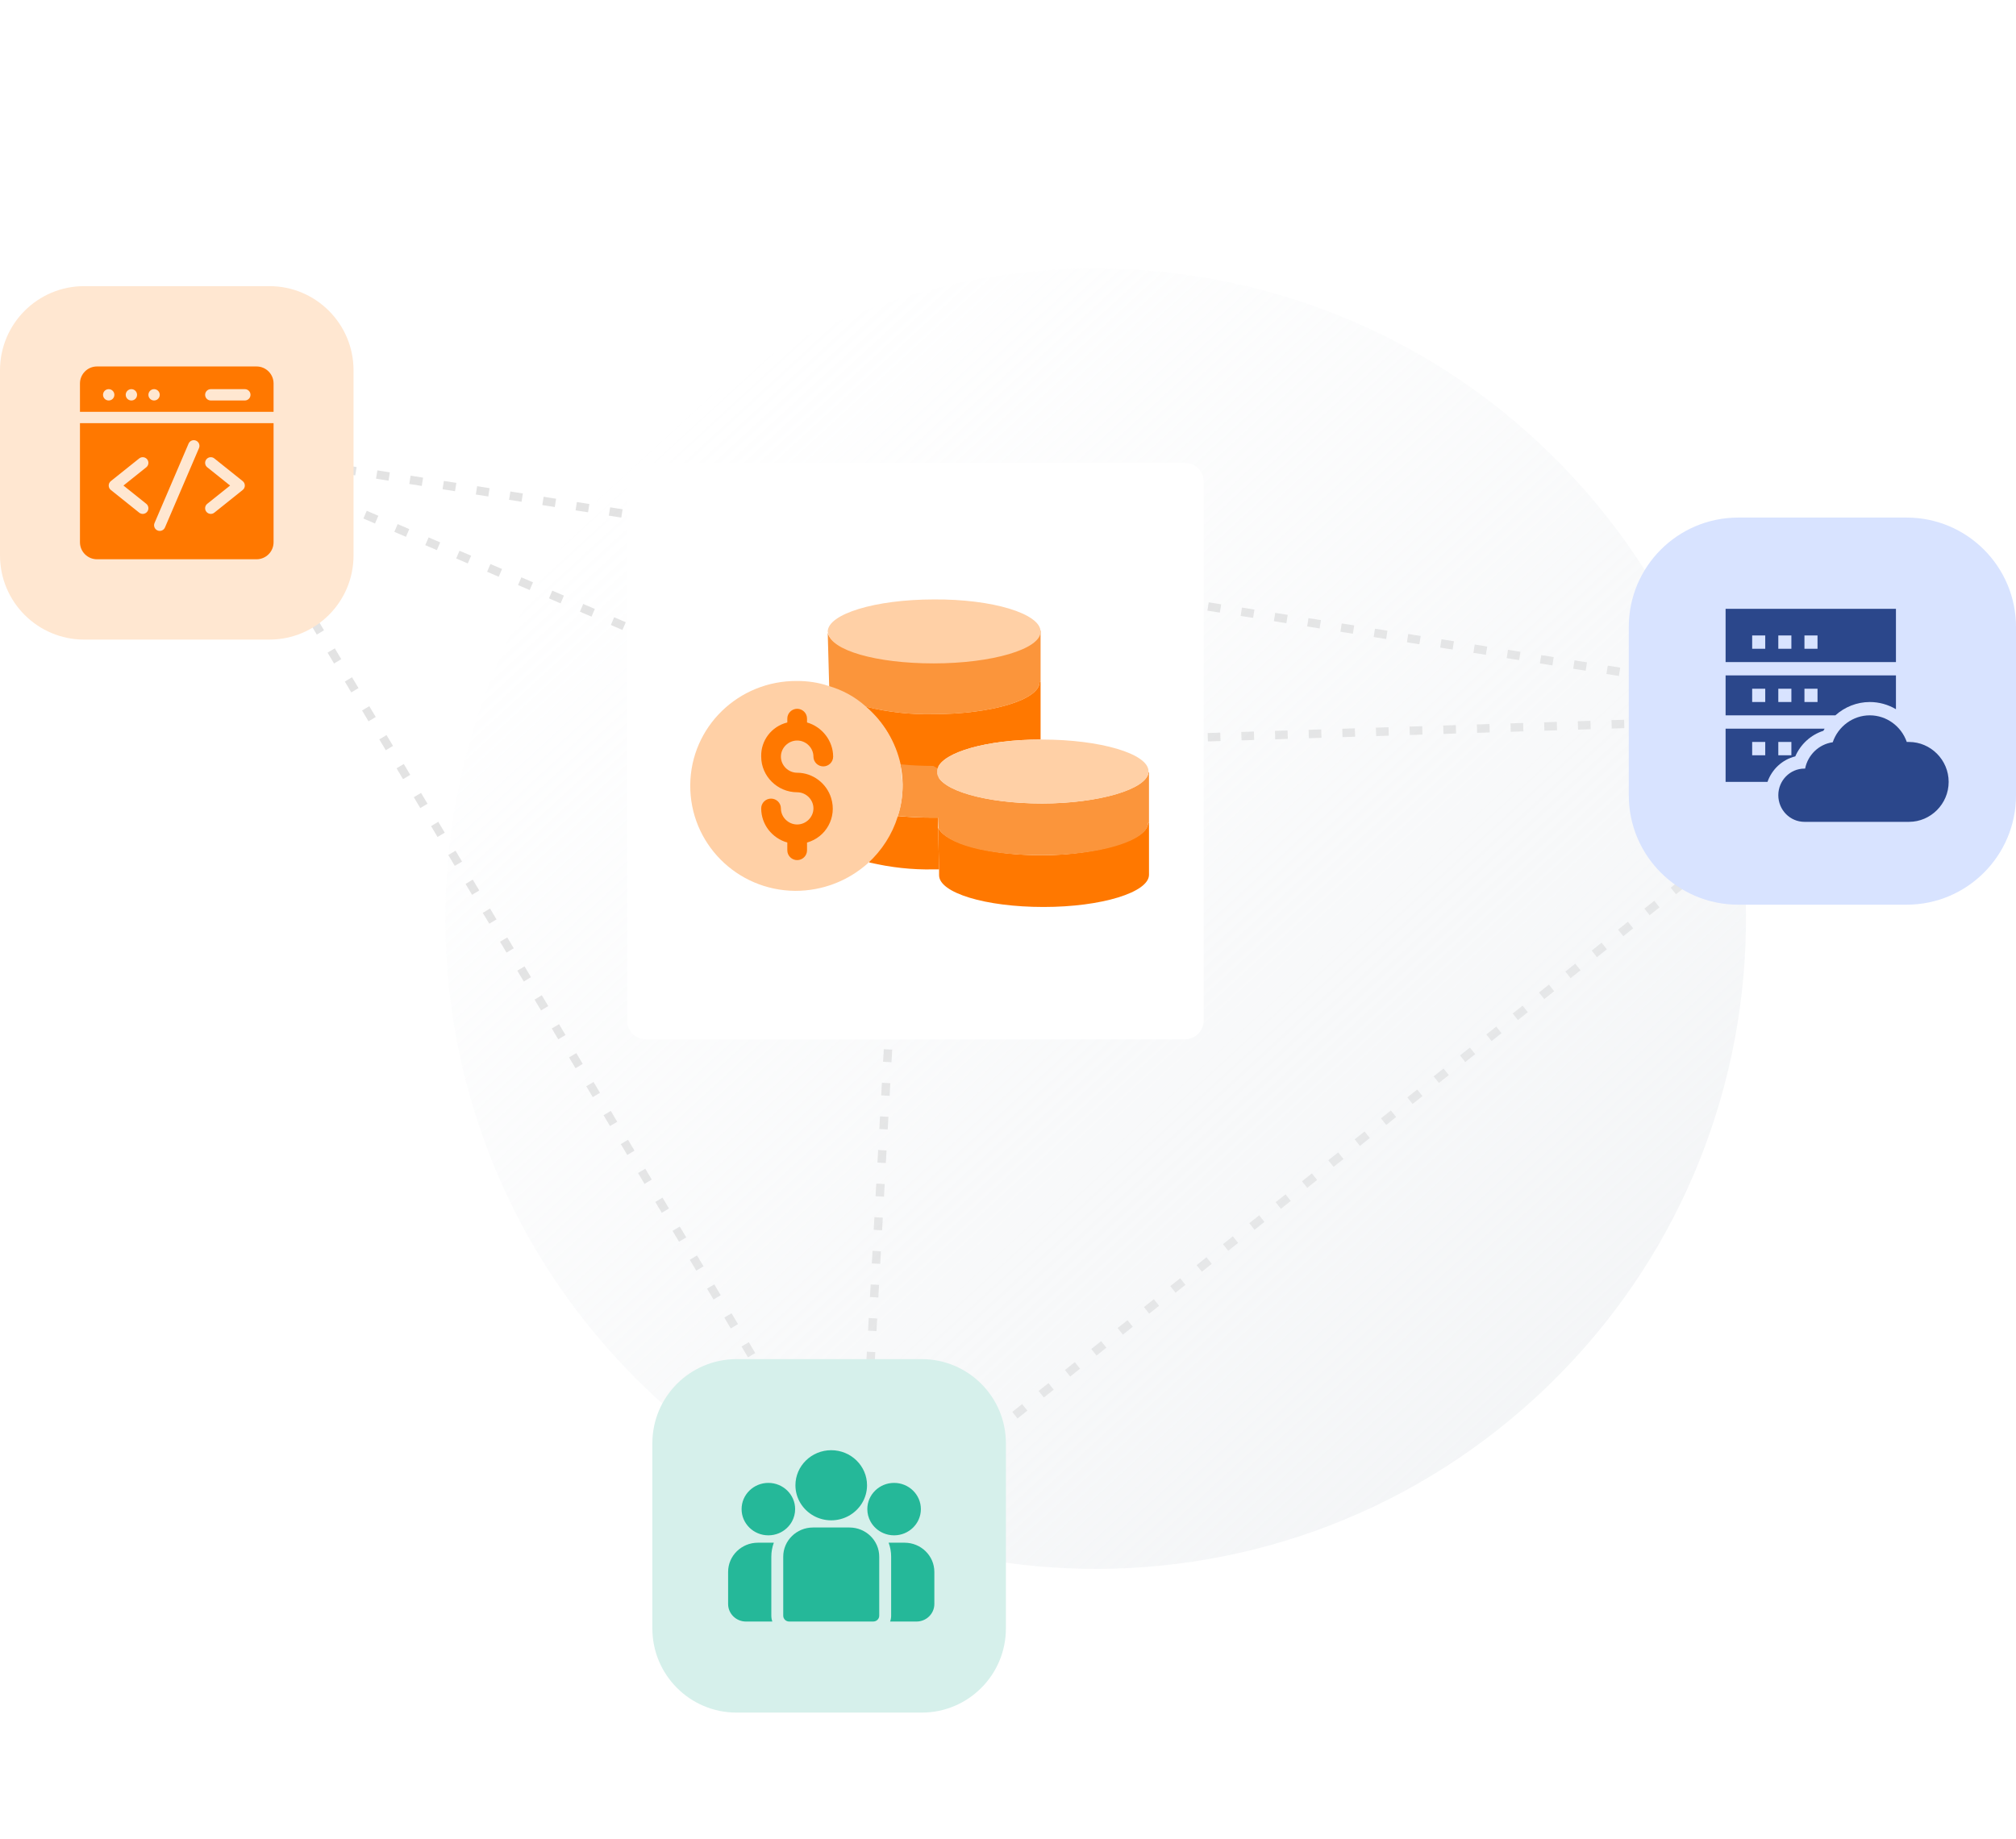 <svg width="479" height="437" viewBox="0 0 479 437" fill="none" xmlns="http://www.w3.org/2000/svg">
<g opacity="0.8">
<path d="M50 106.5L215 177.5M50 106.5L450 170M50 106.5L204.5 365.5M215 177.5L450 170M215 177.5L204.5 365.5M450 170L204.5 365.5" stroke="#DCDCDC" stroke-width="2" stroke-dasharray="3 5"/>
</g>
<path opacity="0.5" d="M146.562 322.889C88.814 260.057 92.935 162.309 155.766 104.561C218.598 46.813 316.346 50.934 374.094 113.765C431.842 176.596 427.721 274.345 364.89 332.093C302.059 389.841 204.31 385.72 146.562 322.889Z" fill="url(#paint0_linear)"/>
<g filter="url(#filter0_d)">
<path d="M149 114.492C149 112.011 151.011 110 153.492 110H281.508C283.989 110 286 112.011 286 114.492V242.508C286 244.989 283.989 247 281.508 247H153.492C151.011 247 149 244.989 149 242.508V114.492Z" fill="white"/>
</g>
<g clip-path="url(#clip0)">
<path d="M273 195.59V207.886C273 212.062 261.76 215.543 247.945 215.543C234.13 215.543 223.125 212.179 223.125 208.002V206.61L222.891 196.866H223.008C224.881 200.462 235.184 203.246 247.594 203.246C260.004 203.246 272.766 199.766 272.766 195.59H273V195.59Z" fill="#FF7800"/>
<path d="M247.243 149.887V162.067H247.009C247.009 166.359 235.419 169.723 221.721 169.723C216.452 169.839 211.066 169.259 205.915 167.983L205.681 168.215C203.105 166.127 200.178 164.503 197.017 163.459V163.227L196.666 150.351C197.486 154.295 208.374 157.427 221.604 157.427C234.833 157.427 247.009 154.063 247.009 149.887H247.243Z" fill="#FB953B"/>
<path d="M247.243 150.116C247.243 154.292 235.653 157.656 221.838 157.656C208.022 157.656 197.603 154.524 196.783 150.58C196.783 150.464 196.666 150.232 196.666 150.116C196.666 145.94 207.905 142.46 221.838 142.46C235.77 142.344 247.243 145.824 247.243 150.116Z" fill="#FFD0A6"/>
<path d="M223.007 196.864L222.89 194.312L222.656 183.872C223.476 187.816 234.364 190.948 247.594 190.948C260.824 190.948 272.531 187.584 272.883 183.523H273V195.588H272.765C272.765 199.764 261.409 203.244 247.594 203.244C233.779 203.244 224.881 200.46 223.007 196.864Z" fill="#FB953B"/>
<path d="M206.266 204.637C209.427 201.737 211.885 198.025 213.173 193.965H213.758C216.334 194.197 218.91 194.313 221.72 194.313H222.89V196.865L223.125 206.609H221.837C216.685 206.725 211.651 206.145 206.617 204.985L206.266 204.637Z" fill="#FF7800"/>
<path d="M223.007 182.945V183.525L223.242 194.314H222.071C219.144 194.314 216.451 194.198 213.875 193.966H213.29C214.11 191.53 214.461 188.978 214.461 186.426C214.461 184.685 214.227 183.061 213.875 181.438H214.461C216.919 181.67 219.378 181.785 222.071 181.785L223.124 182.365C223.007 182.597 223.007 182.829 223.007 182.945Z" fill="#FB953B"/>
<path d="M205.915 167.983C211.066 169.259 216.451 169.839 221.72 169.723C235.418 169.723 247.009 166.359 247.009 162.066H247.243V175.755C234.482 175.755 224.062 178.771 222.774 182.599L221.72 182.019C219.144 182.019 216.686 181.903 214.344 181.671H213.759C212.705 176.335 209.895 171.579 205.681 168.099L205.915 167.983Z" fill="#FF7800"/>
<path d="M213.993 181.669C212.822 176.333 209.895 171.461 205.681 167.865C203.105 165.545 200.061 163.921 196.783 162.993C194.441 162.181 191.865 161.833 189.407 161.833C175.475 161.717 164.118 172.737 164.001 186.541C163.884 200.346 175.006 211.598 188.938 211.714C195.378 211.714 201.466 209.394 206.266 205.102C209.544 202.085 212.003 198.258 213.291 194.081C214.11 191.645 214.461 189.209 214.461 186.657C214.461 185.033 213.993 183.293 213.993 181.669Z" fill="#FFD0A6"/>
<path d="M272.884 183.294V183.526C272.532 187.586 261.176 190.95 247.595 190.95C234.014 190.95 223.477 187.818 222.657 183.874V183.294C222.657 183.062 222.657 182.83 222.774 182.598C224.062 178.77 234.482 175.754 247.243 175.754H247.595C261.41 175.754 272.884 179.118 272.884 183.294Z" fill="#FFD0A6"/>
<path d="M189.407 183.642C187.3 183.642 185.543 181.902 185.543 179.814C185.543 177.726 187.3 175.985 189.407 175.985C191.514 175.985 193.271 177.726 193.271 179.814C193.271 181.09 194.324 182.134 195.612 182.134C196.9 182.134 197.954 181.09 197.954 179.814C197.954 176.102 195.378 172.738 191.749 171.694V170.765C191.749 169.489 190.695 168.445 189.407 168.445C188.119 168.445 187.065 169.489 187.065 170.765V171.694C183.319 172.622 180.743 175.986 180.86 179.814C180.86 184.454 184.724 188.282 189.407 188.282C191.514 188.282 193.271 190.022 193.271 192.11C193.271 194.198 191.514 195.938 189.407 195.938C187.3 195.938 185.543 194.198 185.543 192.11C185.543 190.834 184.49 189.79 183.202 189.79C181.914 189.79 180.86 190.834 180.86 192.11C180.86 195.938 183.436 199.186 187.065 200.23V202.086C187.065 203.362 188.119 204.406 189.407 204.406C190.695 204.406 191.749 203.362 191.749 202.086V200.23C196.314 198.954 198.89 194.198 197.485 189.674C196.432 186.194 193.153 183.642 189.407 183.642Z" fill="#FF7800"/>
</g>
<path d="M0 88C0 76.954 8.954 68 20 68H64C75.046 68 84 76.954 84 88V132C84 143.046 75.046 152 64 152H20C8.954 152 0 143.046 0 132V88Z" fill="#FFE7D1"/>
<path d="M155 343C155 331.954 163.954 323 175 323H219C230.046 323 239 331.954 239 343V387C239 398.046 230.046 407 219 407H175C163.954 407 155 398.046 155 387V343Z" fill="#D6F0EB"/>
<path d="M387 149C387 134.641 398.641 123 413 123H453C467.359 123 479 134.641 479 149V189C479 203.359 467.359 215 453 215H413C398.641 215 387 203.359 387 189V149Z" fill="#D8E3FF"/>
<g clip-path="url(#clip1)">
<path d="M214.927 366.625H211.138C211.524 367.661 211.735 368.779 211.735 369.944V383.974C211.735 384.46 211.649 384.926 211.492 385.36H217.756C220.097 385.36 222 383.495 222 381.202V373.554C222.001 369.733 218.827 366.625 214.927 366.625Z" fill="#25B899"/>
<path d="M183.266 369.944C183.266 368.779 183.477 367.661 183.863 366.625H180.073C176.173 366.625 173 369.733 173 373.554V381.202C173 383.495 174.904 385.36 177.244 385.36H183.509C183.352 384.926 183.266 384.46 183.266 383.974V369.944Z" fill="#25B899"/>
<path d="M201.831 363.012H193.168C189.268 363.012 186.095 366.12 186.095 369.941V383.971C186.095 384.736 186.728 385.356 187.509 385.356H207.49C208.271 385.356 208.905 384.736 208.905 383.971V369.941C208.905 366.12 205.732 363.012 201.831 363.012Z" fill="#25B899"/>
<path d="M197.5 344.641C192.809 344.641 188.993 348.379 188.993 352.974C188.993 356.091 190.749 358.813 193.343 360.242C194.573 360.92 195.991 361.307 197.5 361.307C199.009 361.307 200.427 360.92 201.657 360.242C204.251 358.813 206.007 356.09 206.007 352.974C206.007 348.379 202.19 344.641 197.5 344.641Z" fill="#25B899"/>
<path d="M182.562 352.41C179.054 352.41 176.2 355.206 176.2 358.642C176.2 362.079 179.054 364.874 182.562 364.874C183.452 364.874 184.299 364.694 185.069 364.369C186.4 363.808 187.497 362.814 188.176 361.57C188.653 360.696 188.924 359.7 188.924 358.642C188.924 355.206 186.07 352.41 182.562 352.41Z" fill="#25B899"/>
<path d="M212.437 352.41C208.929 352.41 206.075 355.206 206.075 358.642C206.075 359.7 206.346 360.696 206.823 361.57C207.502 362.814 208.599 363.808 209.93 364.369C210.7 364.694 211.547 364.874 212.437 364.874C215.945 364.874 218.799 362.079 218.799 358.642C218.799 355.206 215.945 352.41 212.437 352.41Z" fill="#25B899"/>
</g>
<path d="M65 97.871V91.133C65 88.903 63.186 87.09 60.957 87.09H23.043C20.814 87.09 19 88.903 19 91.133V97.871H65ZM50.086 92.481H58.172C58.916 92.481 59.52 93.084 59.52 93.828C59.52 94.572 58.916 95.176 58.172 95.176H50.086C49.342 95.176 48.738 94.572 48.738 93.828C48.738 93.084 49.342 92.481 50.086 92.481ZM36.609 92.481C37.354 92.481 37.957 93.084 37.957 93.828C37.957 94.572 37.354 95.176 36.609 95.176C35.865 95.176 35.262 94.572 35.262 93.828C35.262 93.084 35.865 92.481 36.609 92.481ZM31.219 92.481C31.963 92.481 32.566 93.084 32.566 93.828C32.566 94.572 31.963 95.176 31.219 95.176C30.474 95.176 29.871 94.572 29.871 93.828C29.871 93.084 30.474 92.481 31.219 92.481ZM25.828 92.481C26.572 92.481 27.176 93.084 27.176 93.828C27.176 94.572 26.572 95.176 25.828 95.176C25.084 95.176 24.48 94.572 24.48 93.828C24.48 93.084 25.084 92.481 25.828 92.481Z" fill="#FF7800"/>
<path d="M19 100.566V128.867C19 131.096 20.814 132.91 23.043 132.91H60.957C63.186 132.91 65 131.096 65 128.867V100.566H19ZM34.756 119.729C35.337 120.194 35.431 121.042 34.966 121.623C34.502 122.204 33.653 122.299 33.072 121.833L26.334 116.443C25.66 115.904 25.66 114.877 26.334 114.338L33.072 108.948C33.653 108.483 34.501 108.577 34.966 109.158C35.431 109.739 35.337 110.587 34.756 111.052L29.333 115.391L34.756 119.729ZM47.282 106.488L39.196 125.355C38.903 126.039 38.111 126.356 37.426 126.063C36.742 125.77 36.425 124.977 36.718 124.293L44.804 105.426C45.097 104.742 45.89 104.425 46.574 104.718C47.258 105.012 47.575 105.804 47.282 106.488ZM57.666 116.443L50.928 121.834C50.348 122.298 49.499 122.205 49.034 121.623C48.569 121.042 48.663 120.194 49.244 119.729L54.667 115.391L49.244 111.052C48.663 110.587 48.569 109.739 49.034 109.158C49.498 108.577 50.347 108.483 50.928 108.948L57.666 114.338C58.34 114.877 58.34 115.904 57.666 116.443Z" fill="#FF7800"/>
<path d="M453.58 176.328H453.048C451.751 172.594 448.24 170 444.264 170C440.262 170 436.732 172.628 435.455 176.399C432.18 176.85 429.546 179.392 428.893 182.656H428.736C425.311 182.656 422.525 185.494 422.525 188.984C422.525 192.474 425.311 195.312 428.736 195.312H453.58C458.717 195.312 463 191.055 463 185.82C463 180.586 458.717 176.328 453.58 176.328Z" fill="#2B478B"/>
<path d="M450.475 144.688H410V157.344H450.475V144.688ZM419.42 154.18H416.314V151.016H419.42V154.18ZM425.631 154.18H422.525V151.016H425.631V154.18ZM431.842 154.18H428.736V151.016H431.842V154.18Z" fill="#2B478B"/>
<path d="M444.264 166.836C446.495 166.836 448.625 167.452 450.475 168.542V160.508H410V170H436.083C438.3 168.018 441.177 166.836 444.264 166.836ZM419.42 166.836H416.314V163.672H419.42V166.836ZM425.631 166.836H422.525V163.672H425.631V166.836ZM431.842 166.836H428.736V163.672H431.842V166.836Z" fill="#2B478B"/>
<path d="M426.56 179.753C427.82 176.857 430.253 174.632 433.231 173.675C433.321 173.497 433.437 173.337 433.536 173.164H410V185.82H419.954C420.999 182.819 423.484 180.506 426.56 179.753ZM422.525 176.328H425.631V179.492H422.525V176.328ZM419.42 179.492H416.314V176.328H419.42V179.492Z" fill="#2B478B"/>
<defs>
<filter id="filter0_d" x="119" y="80" width="197" height="197" filterUnits="userSpaceOnUse" color-interpolation-filters="sRGB">
<feFlood flood-opacity="0" result="BackgroundImageFix"/>
<feColorMatrix in="SourceAlpha" type="matrix" values="0 0 0 0 0 0 0 0 0 0 0 0 0 0 0 0 0 0 127 0"/>
<feOffset/>
<feGaussianBlur stdDeviation="15"/>
<feColorMatrix type="matrix" values="0 0 0 0 0.169 0 0 0 0 0.278 0 0 0 0 0.545 0 0 0 0.08 0"/>
<feBlend mode="normal" in2="BackgroundImageFix" result="effect1_dropShadow"/>
<feBlend mode="normal" in="SourceGraphic" in2="effect1_dropShadow" result="shape"/>
</filter>
<linearGradient id="paint0_linear" x1="364.89" y1="332.093" x2="155.766" y2="104.561" gradientUnits="userSpaceOnUse">
<stop stop-color="#E9ECEF"/>
<stop offset="1" stop-color="#E9ECEF" stop-opacity="0"/>
</linearGradient>
<clipPath id="clip0">
<rect width="109" height="108" fill="white" transform="translate(164 125)"/>
</clipPath>
<clipPath id="clip1">
<rect width="49" height="48" fill="white" transform="translate(173 341)"/>
</clipPath>
</defs>
</svg>
